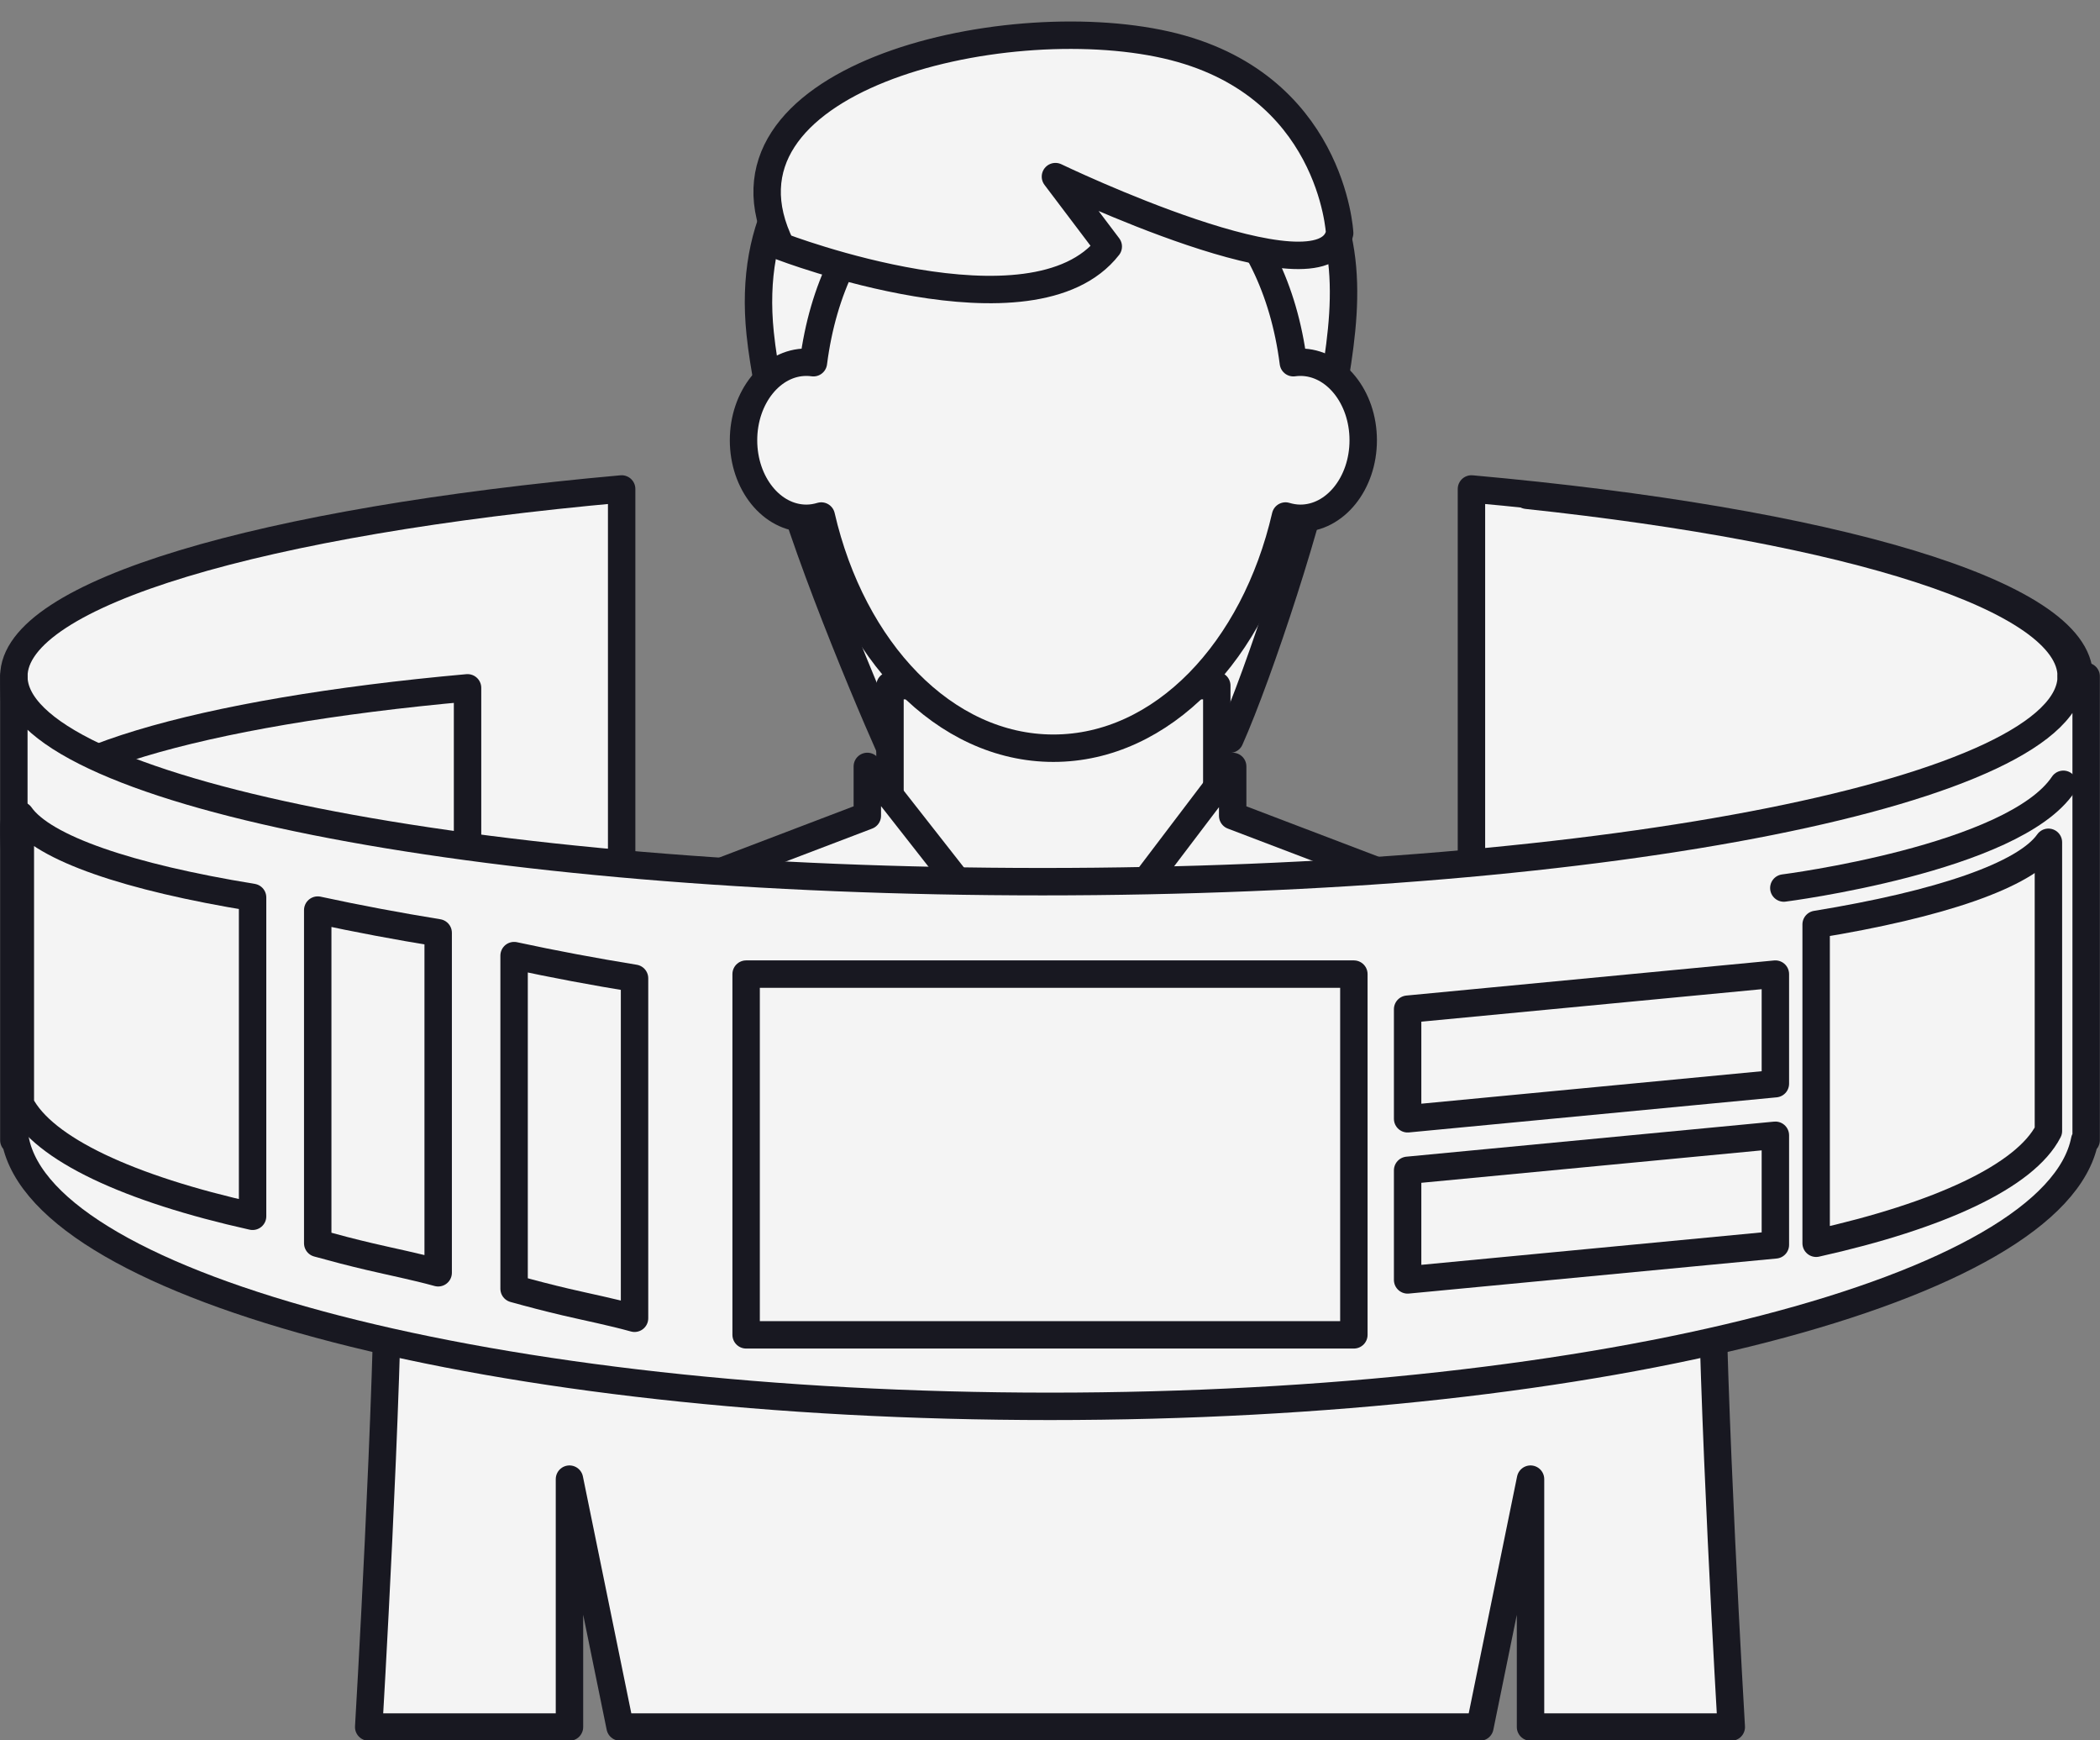 <?xml version="1.0" encoding="UTF-8"?><svg xmlns="http://www.w3.org/2000/svg" xmlns:xlink="http://www.w3.org/1999/xlink" height="190.4" preserveAspectRatio="xMidYMid meet" version="1.0" viewBox="97.7 116.2 229.8 190.4" width="229.8" zoomAndPan="magnify"><rect x="97.7" y="116.2" width="229.8" height="190.4" fill="#808080" stroke="none"/><g><g id="change1_1"><path d="M 195.09 198.059 L 232.285 197.07 C 235.465 189.938 241.438 171.867 242.664 164.168 C 244.098 155.191 246.605 145.91 242.391 137.254 C 239.578 131.48 234.418 127.785 228.613 125.871 C 226.508 125.176 224.285 124.617 222.004 124.211 C 202.504 120.734 178.359 128.148 180.883 152.672 C 181.281 156.543 182.184 160.332 182.793 164.168 C 184.02 171.867 191.906 190.93 195.09 198.059" fill="#f4f4f4"/></g><path d="M 1950.898 2271.414 L 2322.852 2281.297 C 2354.648 2352.625 2414.375 2533.328 2426.641 2610.32 C 2440.977 2700.086 2466.055 2792.898 2423.906 2879.461 C 2395.781 2937.195 2344.18 2974.148 2286.133 2993.289 C 2265.078 3000.242 2242.852 3005.828 2220.039 3009.891 C 2025.039 3044.656 1783.594 2970.516 1808.828 2725.281 C 1812.812 2686.57 1821.836 2648.68 1827.93 2610.32 C 1840.195 2533.328 1919.062 2342.703 1950.898 2271.414 Z M 1950.898 2271.414" fill="none" stroke="#181821" stroke-linecap="round" stroke-linejoin="round" stroke-miterlimit="10" stroke-width="30" transform="matrix(.1 0 0 -.1 0 425.2)"/><g id="change1_2"><path d="M 230.852 229.984 L 195.09 229.984 L 195.09 191.211 L 230.852 191.211 L 230.852 229.984" fill="#f4f4f4"/></g><path d="M 2308.516 1952.156 L 1950.898 1952.156 L 1950.898 2339.891 L 2308.516 2339.891 Z M 2308.516 1952.156" fill="none" stroke="#181821" stroke-linecap="round" stroke-linejoin="round" stroke-miterlimit="10" stroke-width="30" transform="matrix(.1 0 0 -.1 0 425.2)"/><g id="change1_3"><path d="M 265.184 278.027 L 265.184 305.148 L 287.152 305.148 C 287.152 305.148 284.996 268.66 284.996 250.738 C 284.996 232.809 266.625 218.418 266.625 218.418 L 232.59 205.449 L 232.59 200.051 L 212.926 225.969 L 192.609 200.051 L 192.609 205.449 L 158.574 218.418 C 158.574 218.418 140.207 232.809 140.207 250.738 C 140.207 268.66 138.047 305.148 138.047 305.148 L 160.016 305.148 L 160.016 278.027 L 165.559 305.148 L 259.645 305.148 L 265.184 278.027" fill="#f4f4f4"/></g><path d="M 2651.836 1471.727 L 2651.836 1200.516 L 2871.523 1200.516 C 2871.523 1200.516 2849.961 1565.398 2849.961 1744.617 C 2849.961 1923.914 2666.25 2067.82 2666.25 2067.82 L 2325.898 2197.508 L 2325.898 2251.492 L 2129.258 1992.312 L 1926.094 2251.492 L 1926.094 2197.508 L 1585.742 2067.82 C 1585.742 2067.82 1402.07 1923.914 1402.07 1744.617 C 1402.07 1565.398 1380.469 1200.516 1380.469 1200.516 L 1600.156 1200.516 L 1600.156 1471.727 L 1655.586 1200.516 L 2596.445 1200.516 Z M 2651.836 1471.727" fill="none" stroke="#181821" stroke-linecap="round" stroke-linejoin="round" stroke-miterlimit="10" stroke-width="30" transform="matrix(.1 0 0 -.1 0 425.2)"/><g id="change1_4"><path d="M 239.996 155.828 C 239.738 155.828 239.48 155.848 239.23 155.883 C 237.133 139.551 226.18 130.68 212.973 130.68 C 199.766 130.68 188.809 139.551 186.711 155.883 C 186.457 155.848 186.203 155.828 185.941 155.828 C 182.145 155.828 179.062 159.652 179.062 164.367 C 179.062 169.086 182.145 172.906 185.941 172.906 C 186.504 172.906 187.047 172.812 187.57 172.656 C 190.969 187.383 201.055 198.059 212.973 198.059 C 224.887 198.059 234.973 187.383 238.371 172.656 C 238.895 172.812 239.438 172.906 239.996 172.906 C 243.797 172.906 246.875 169.086 246.875 164.367 C 246.875 159.652 243.797 155.828 239.996 155.828" fill="#f4f4f4"/></g><path d="M 2399.961 2693.719 C 2397.383 2693.719 2394.805 2693.523 2392.305 2693.172 C 2371.328 2856.492 2261.797 2945.203 2129.727 2945.203 C 1997.656 2945.203 1888.086 2856.492 1867.109 2693.172 C 1864.57 2693.523 1862.031 2693.719 1859.414 2693.719 C 1821.445 2693.719 1790.625 2655.477 1790.625 2608.328 C 1790.625 2561.141 1821.445 2522.938 1859.414 2522.938 C 1865.039 2522.938 1870.469 2523.875 1875.703 2525.438 C 1909.688 2378.172 2010.547 2271.414 2129.727 2271.414 C 2248.867 2271.414 2349.727 2378.172 2383.711 2525.438 C 2388.945 2523.875 2394.375 2522.938 2399.961 2522.938 C 2437.969 2522.938 2468.75 2561.141 2468.75 2608.328 C 2468.75 2655.477 2437.969 2693.719 2399.961 2693.719 Z M 2399.961 2693.719" fill="none" stroke="#181821" stroke-linecap="round" stroke-linejoin="round" stroke-miterlimit="10" stroke-width="30" transform="matrix(.1 0 0 -.1 0 425.2)"/><g id="change1_5"><path d="M 183.195 143.172 C 183.195 143.172 210.719 153.758 218.977 143.172 L 213.195 135.523 C 213.195 135.523 242.605 149.684 244.297 141.699 C 244.297 141.699 243.473 125.23 225.305 121.113 C 207.141 117 174.113 124.938 183.195 143.172" fill="#f4f4f4"/></g><path d="M 1831.953 2820.281 C 1831.953 2820.281 2107.188 2714.422 2189.766 2820.281 L 2131.953 2896.766 C 2131.953 2896.766 2426.055 2755.164 2442.969 2835.008 C 2442.969 2835.008 2434.727 2999.695 2253.047 3040.867 C 2071.406 3082 1741.133 3002.625 1831.953 2820.281 Z M 1831.953 2820.281" fill="none" stroke="#181821" stroke-linecap="round" stroke-linejoin="round" stroke-miterlimit="10" stroke-width="30" transform="matrix(.1 0 0 -.1 0 425.2)"/><g id="change1_6"><path d="M 99.215 190.199 C 99.215 181.078 126.516 173.215 165.727 169.695 L 165.727 255.508 C 165.727 255.508 99.215 236.781 99.215 190.199" fill="#f4f4f4"/></g><path d="M 992.148 2350.008 C 992.148 2441.219 1265.156 2519.852 1657.266 2555.047 L 1657.266 1696.922 C 1657.266 1696.922 992.148 1884.188 992.148 2350.008 Z M 992.148 2350.008" fill="none" stroke="#181821" stroke-linecap="round" stroke-linejoin="round" stroke-miterlimit="10" stroke-width="30" transform="matrix(.1 0 0 -.1 0 425.2)"/><g id="change1_7"><path d="M 99.215 206.758 C 99.215 199.945 119.594 194.078 148.863 191.453 L 148.863 255.508 C 148.863 255.508 99.215 241.531 99.215 206.758" fill="#f4f4f4"/></g><path d="M 992.148 2184.422 C 992.148 2252.547 1195.938 2311.219 1488.633 2337.469 L 1488.633 1696.922 C 1488.633 1696.922 992.148 1836.688 992.148 2184.422 Z M 992.148 2184.422" fill="none" stroke="#181821" stroke-linecap="round" stroke-linejoin="round" stroke-miterlimit="10" stroke-width="30" transform="matrix(.1 0 0 -.1 0 425.2)"/><g id="change1_8"><path d="M 258.719 255.508 L 258.719 169.695 C 297.926 173.215 325.23 181.078 325.23 190.199 C 325.23 236.781 258.719 255.508 258.719 255.508" fill="#f4f4f4"/></g><path d="M 2587.188 1696.922 L 2587.188 2555.047 C 2979.258 2519.852 3252.305 2441.219 3252.305 2350.008 C 3252.305 1884.188 2587.188 1696.922 2587.188 1696.922 Z M 2587.188 1696.922" fill="none" stroke="#181821" stroke-linecap="round" stroke-linejoin="round" stroke-miterlimit="10" stroke-width="30" transform="matrix(.1 0 0 -.1 0 425.2)"/><path d="M 2647.93 2548.133 C 3002.305 2510.359 3243.516 2435.75 3243.516 2350.008" fill="none" stroke="#181821" stroke-linecap="round" stroke-linejoin="round" stroke-miterlimit="10" stroke-width="30" transform="matrix(.1 0 0 -.1 0 425.2)"/><g id="change1_9"><path d="M 324.352 190.199 C 324.352 202.605 273.949 212.66 211.781 212.66 C 149.617 212.66 99.215 202.605 99.215 190.199 L 99.215 240.945 L 99.383 240.945 C 102.562 257.172 152.035 270.062 212.598 270.062 C 273.164 270.062 322.637 257.172 325.82 240.945 L 325.984 240.945 L 325.984 190.199 L 324.352 190.199" fill="#f4f4f4"/></g><path d="M 3243.516 2350.008 C 3243.516 2225.945 2739.492 2125.398 2117.812 2125.398 C 1496.172 2125.398 992.148 2225.945 992.148 2350.008 L 992.148 1842.547 L 993.828 1842.547 C 1025.625 1680.281 1520.352 1551.375 2125.977 1551.375 C 2731.641 1551.375 3226.367 1680.281 3258.203 1842.547 L 3259.844 1842.547 L 3259.844 2350.008 Z M 3243.516 2350.008" fill="none" stroke="#181821" stroke-linecap="round" stroke-linejoin="round" stroke-miterlimit="10" stroke-width="30" transform="matrix(.1 0 0 -.1 0 425.2)"/><path d="M 2929.023 2118.445 C 2929.023 2118.445 3180.586 2150.516 3234.883 2231.922" fill="none" stroke="#181821" stroke-linecap="round" stroke-linejoin="round" stroke-miterlimit="10" stroke-width="30" transform="matrix(.1 0 0 -.1 0 425.2)"/><g id="change1_10"><path d="M 99.926 205.398 L 99.926 236.988 C 102.449 241.918 111.816 246.258 125.34 249.27 L 125.34 214.383 C 111.824 212.184 102.453 209.012 99.926 205.398" fill="#f4f4f4"/></g><path d="M 999.258 2198.016 L 999.258 1882.117 C 1024.492 1832.82 1118.164 1789.422 1253.398 1759.305 L 1253.398 2108.172 C 1118.242 2130.164 1024.531 2161.883 999.258 2198.016 Z M 999.258 2198.016" fill="none" stroke="#181821" stroke-linecap="round" stroke-linejoin="round" stroke-miterlimit="10" stroke-width="30" transform="matrix(.1 0 0 -.1 0 425.2)"/><g id="change1_11"><path d="M 321.855 208.352 L 321.855 239.938 C 319.328 244.867 309.961 249.207 296.438 252.219 L 296.438 217.336 C 309.953 215.137 319.324 211.965 321.855 208.352" fill="#f4f4f4"/></g><path d="M 3218.555 2168.484 L 3218.555 1852.625 C 3193.281 1803.328 3099.609 1759.93 2964.375 1729.812 L 2964.375 2078.641 C 3099.531 2100.633 3193.242 2132.352 3218.555 2168.484 Z M 3218.555 2168.484" fill="none" stroke="#181821" stroke-linecap="round" stroke-linejoin="round" stroke-miterlimit="10" stroke-width="30" transform="matrix(.1 0 0 -.1 0 425.2)"/><g id="change1_12"><path d="M 245.852 262.238 L 179.348 262.238 L 179.348 222.773 L 245.852 222.773 L 245.852 262.238" fill="#f4f4f4"/></g><path d="M 2458.516 1629.617 L 1793.477 1629.617 L 1793.477 2024.266 L 2458.516 2024.266 Z M 2458.516 1629.617" fill="none" stroke="#181821" stroke-linecap="round" stroke-linejoin="round" stroke-miterlimit="10" stroke-width="30" transform="matrix(.1 0 0 -.1 0 425.2)"/><g id="change1_13"><path d="M 138.141 253.68 C 140.617 254.262 143.168 254.766 145.648 255.449 L 145.648 218.254 C 141.23 217.535 136.836 216.715 132.469 215.77 L 132.469 252.219 C 134.352 252.742 136.238 253.234 138.141 253.68" fill="#f4f4f4"/></g><path d="M 1381.406 1715.203 C 1406.172 1709.383 1431.68 1704.344 1456.484 1697.508 L 1456.484 2069.461 C 1412.305 2076.648 1368.359 2084.852 1324.688 2094.305 L 1324.688 1729.812 C 1343.516 1724.578 1362.383 1719.656 1381.406 1715.203 Z M 1381.406 1715.203" fill="none" stroke="#181821" stroke-linecap="round" stroke-linejoin="round" stroke-miterlimit="10" stroke-width="30" transform="matrix(.1 0 0 -.1 0 425.2)"/><g id="change1_14"><path d="M 159.629 258.656 C 162.105 259.234 164.656 259.738 167.137 260.426 L 167.137 223.23 C 162.719 222.512 158.324 221.691 153.957 220.75 L 153.957 257.195 C 155.84 257.719 157.727 258.211 159.629 258.656" fill="#f4f4f4"/></g><path d="M 1596.289 1665.438 C 1621.055 1659.656 1646.562 1654.617 1671.367 1647.742 L 1671.367 2019.695 C 1627.188 2026.883 1583.242 2035.086 1539.57 2044.5 L 1539.57 1680.047 C 1558.398 1674.812 1577.266 1669.891 1596.289 1665.438 Z M 1596.289 1665.438" fill="none" stroke="#181821" stroke-linecap="round" stroke-linejoin="round" stroke-miterlimit="10" stroke-width="30" transform="matrix(.1 0 0 -.1 0 425.2)"/><g id="change1_15"><path d="M 291.977 234.762 L 251.734 238.602 L 251.734 226.613 L 291.977 222.773 L 291.977 234.762" fill="#f4f4f4"/></g><path d="M 2919.766 1904.383 L 2517.344 1865.984 L 2517.344 1985.867 L 2919.766 2024.266 Z M 2919.766 1904.383" fill="none" stroke="#181821" stroke-linecap="round" stroke-linejoin="round" stroke-miterlimit="10" stroke-width="30" transform="matrix(.1 0 0 -.1 0 425.2)"/><g id="change1_16"><path d="M 291.977 252.395 L 251.734 256.23 L 251.734 244.242 L 291.977 240.406 L 291.977 252.395" fill="#f4f4f4"/></g><path d="M 2919.766 1728.055 L 2517.344 1689.695 L 2517.344 1809.578 L 2919.766 1847.938 Z M 2919.766 1728.055" fill="none" stroke="#181821" stroke-linecap="round" stroke-linejoin="round" stroke-miterlimit="10" stroke-width="30" transform="matrix(.1 0 0 -.1 0 425.2)"/></g></svg>